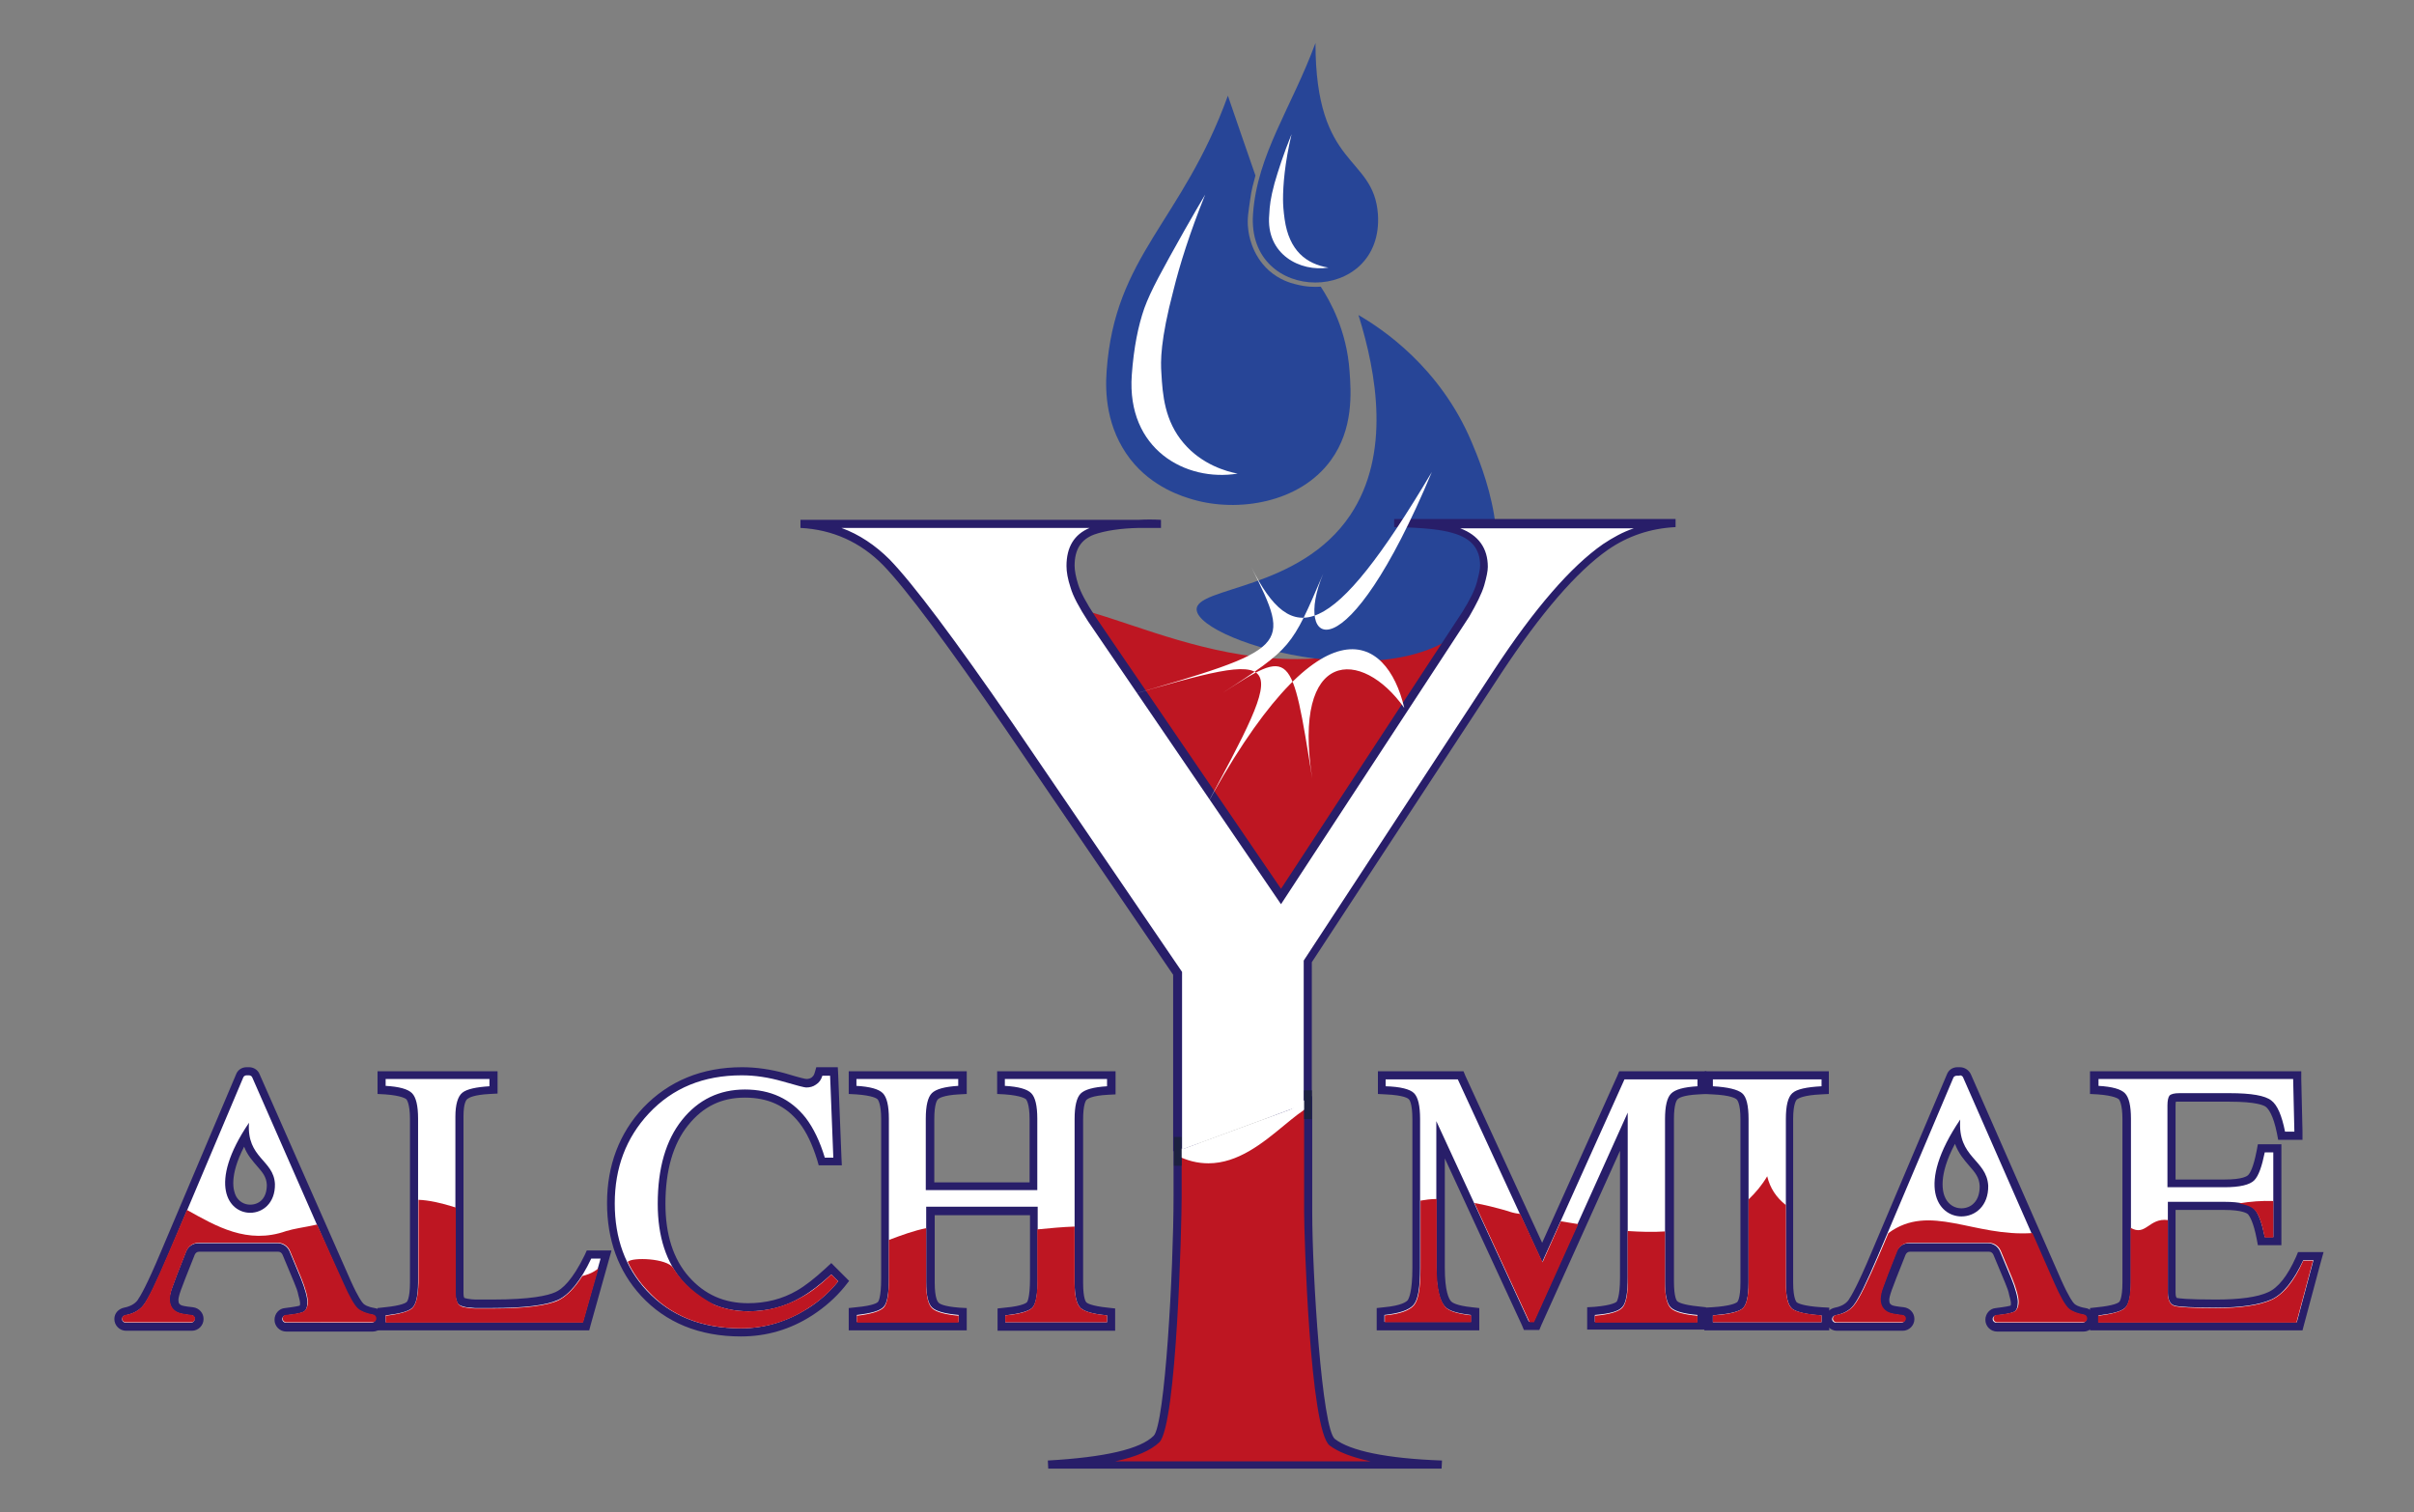 <?xml version="1.0" encoding="utf-8"?>
<!-- Generator: Adobe Illustrator 26.4.0, SVG Export Plug-In . SVG Version: 6.00 Build 0)  -->
<svg version="1.1" id="Livello_1" xmlns="http://www.w3.org/2000/svg" xmlns:xlink="http://www.w3.org/1999/xlink" x="0px" y="0px"
	 viewBox="0 0 595.3 373" style="enable-background:new 0 0 595.3 373;" xml:space="preserve">
<rect x="0" y="0" width="595.3" height="373" fill="#808080" stroke="none"/>
<style type="text/css">
	.st0{fill:#FFFFFF;}
	.st1{fill:#281E69;}
	.st2{fill:#BE1622;}
	.st3{fill:#D0131C;}
	.st4{fill-rule:evenodd;clip-rule:evenodd;fill:#274597;}
	.st5{fill-rule:evenodd;clip-rule:evenodd;fill:#FFFFFF;}
	.st6{fill:#1D2141;}
</style>
<g>
	<g>
		<g>
			<path class="st0" d="M70.5,327.1c-1,0-1.9-0.8-1.9-1.9c0-1,0.7-1.8,1.7-1.9c2.6-0.3,3.6-0.5,4-0.7c0.5-0.2,0.6-1,0.6-1.6
				c0-0.2-0.1-0.7-0.4-2.1c-0.3-1.1-0.7-2.2-1.2-3.4l-2.8-6.7c-0.3-0.8-1.2-1.4-2.1-1.4H49c-0.9,0-1.7,0.6-2.1,1.4
				c-1.9,4.8-3,7.6-3.4,8.8c-0.4,1.2-0.6,2.1-0.6,2.8c0,1.1,0.4,1.8,1.3,2.3c0.4,0.2,1.2,0.4,3.2,0.6c1,0.1,1.7,0.9,1.7,1.9
				c0,1-0.8,1.9-1.9,1.9H31c-1,0-1.9-0.8-1.9-1.9c0-0.9,0.7-1.7,1.6-1.9c1.7-0.3,3-1,3.9-2.1c1.1-1.4,3.1-5.4,5.9-12L59,265.3
				c0.3-0.7,1-1.1,1.7-1.1h0.6c0.7,0,1.4,0.4,1.7,1.1l22.3,50.8c1.8,4,2.8,5.5,3.4,6c0.6,0.6,1.8,1,3.3,1.3c0.9,0.2,1.6,0.9,1.6,1.8
				c0,1.1-0.8,1.9-1.9,1.9H70.5z M60.5,280.2c-5.3,9-4.1,13.6-3.2,15.3c0.9,1.7,2.5,2.7,4.4,2.7c1.3,0,2.6-0.5,3.6-1.5
				c1.1-1.1,1.6-2.7,1.5-4.5c-0.1-2.3-1.3-3.6-2.7-5.2C62.7,285.3,61,283.4,60.5,280.2z"/>
		</g>
		<g>
			<path class="st1" d="M61.4,265.2c0.3,0,0.7,0.2,0.8,0.5l22.3,50.8c1.5,3.4,2.7,5.5,3.6,6.3c0.8,0.7,2.1,1.2,3.8,1.5
				c0.4,0.1,0.7,0.4,0.7,0.9v0.1c0,0.5-0.4,0.9-0.9,0.9H70.5c-0.5,0-0.9-0.4-0.9-0.9v0c0-0.5,0.4-0.8,0.8-0.9
				c2.2-0.2,3.6-0.5,4.3-0.8c0.8-0.3,1.1-1.2,1.1-2.5c0-0.4-0.1-1.2-0.4-2.3c-0.3-1.1-0.7-2.3-1.2-3.5l-2.8-6.7c-0.5-1.2-1.7-2-3-2
				l-19.5,0c-1.3,0-2.5,0.8-3,2c-1.9,4.7-3,7.6-3.4,8.8c-0.5,1.3-0.7,2.3-0.7,3.1c0,1.5,0.6,2.6,1.9,3.2c0.7,0.3,1.8,0.5,3.5,0.7
				c0.5,0,0.8,0.4,0.8,0.9c0,0.5-0.4,0.9-0.9,0.9H31c-0.5,0-0.9-0.4-0.9-0.9v0c0-0.4,0.3-0.8,0.8-0.9c2-0.4,3.5-1.2,4.5-2.5
				c1.2-1.5,3.2-5.6,6-12.2L60,265.7c0.1-0.3,0.5-0.5,0.8-0.5H61.4 M61.7,299.1c3.1,0,6.2-2.4,6.1-7.1c-0.3-6-7-6.3-6.4-15.1
				C51.1,292.1,56.4,299.1,61.7,299.1 M61.4,263.2h-0.6c-1.2,0-2.2,0.7-2.6,1.8l-18.6,43.9c-3.4,8.1-5,10.8-5.7,11.8
				c-0.7,0.9-1.8,1.5-3.3,1.8c-1.4,0.3-2.4,1.4-2.4,2.8c0,1.6,1.3,2.9,2.9,2.9h16.2c1.6,0,2.9-1.3,2.9-2.9c0-1.5-1.1-2.7-2.6-2.9
				c-2-0.2-2.7-0.4-2.9-0.5c-0.4-0.2-0.7-0.4-0.7-1.3c0-0.3,0.1-1,0.6-2.4c0.4-1.1,1.5-4,3.4-8.7c0.2-0.5,0.6-0.8,1.1-0.8l19.5,0
				c0.5,0,0.9,0.3,1.1,0.8l2.8,6.7c0.5,1.2,0.9,2.2,1.1,3.3c0.4,1.4,0.4,1.8,0.4,1.8c0,0.4,0,0.6-0.1,0.7c-0.3,0.1-1.2,0.3-3.6,0.6
				c-1.5,0.1-2.6,1.4-2.6,2.9c0,1.6,1.3,2.9,2.9,2.9h21.3c1.6,0,2.9-1.3,2.9-2.9v-0.1c0-1.4-1-2.6-2.4-2.8c-1.8-0.3-2.5-0.8-2.8-1.1
				c-0.3-0.3-1.2-1.4-3.1-5.6L64,264.9C63.6,263.9,62.6,263.2,61.4,263.2L61.4,263.2z M61.7,297.1c-1.5,0-2.8-0.8-3.5-2.1
				c-0.7-1.4-1.7-5,2-12.2c0.8,2.1,2.1,3.5,3.2,4.8c1.3,1.5,2.3,2.6,2.4,4.6c0,1.6-0.4,2.9-1.3,3.8
				C63.8,296.7,62.8,297.1,61.7,297.1L61.7,297.1z"/>
		</g>
	</g>
	<g>
		<g>
			<path class="st0" d="M94.1,327.1v-3.6l0.9-0.1c3.9-0.4,5.4-1.1,5.9-1.5c0.3-0.3,1.1-1.4,1.1-5.6v-40.3c0-3.6-0.6-5.1-1.2-5.6
				c-0.5-0.6-2-1.3-5.9-1.5l-0.9-0.1v-3.6h27.5v3.6l-0.9,0.1c-3.9,0.2-5.5,0.9-6.1,1.4c-0.6,0.5-1.3,1.8-1.3,5.1v43.5
				c0,0.8,0.1,1.4,0.4,1.9c0.2,0.3,0.7,0.5,1.5,0.6c0.6,0.1,1.3,0.1,2.1,0.2c0.7,0,2.1,0,4.2,0c7.9,0,13.2-0.6,15.9-1.9
				c2.6-1.2,5.2-4.5,7.8-9.7l0.3-0.6h4.2l-5,17.7H94.1z"/>
		</g>
		<g>
			<path class="st1" d="M120.7,266.2v1.7c-3.3,0.2-5.6,0.7-6.7,1.6c-1.1,0.9-1.7,2.9-1.7,5.9v43.5c0,1,0.2,1.8,0.5,2.4
				c0.3,0.6,1.1,0.9,2.2,1.1c0.7,0.1,1.4,0.1,2.1,0.2c0.8,0,2.2,0,4.2,0c8.1,0,13.5-0.7,16.3-2c2.8-1.3,5.6-4.7,8.2-10.2h2.3
				l-4.4,15.7H95.1v-1.7c3.3-0.4,5.5-0.9,6.5-1.8c1-0.8,1.5-3,1.5-6.4v-40.3c0-3.2-0.5-5.3-1.5-6.3c-1-1-3.1-1.6-6.5-1.8v-1.7H120.7
				 M122.7,264.2h-2H95.1h-2v2v1.7v1.9l1.9,0.1c4.1,0.3,5.1,1.1,5.2,1.2c0.1,0.1,0.9,1.1,0.9,4.9v40.3c0,4.1-0.8,4.8-0.8,4.8
				c-0.2,0.2-1.3,0.9-5.4,1.3l-1.8,0.2v1.8v1.7v2h2h48.7h1.5l0.4-1.5l4.4-15.7l0.7-2.5h-2.6H146h-1.3l-0.5,1.1
				c-3,6.2-5.6,8.5-7.3,9.2c-1.8,0.8-5.9,1.8-15.5,1.8c-2.1,0-3.4,0-4.1,0c-0.7,0-1.3-0.1-2-0.2c-0.5-0.1-0.7-0.2-0.8-0.2
				c-0.1-0.2-0.2-0.5-0.2-1.3v-43.5c0-3.3,0.7-4.1,1-4.3c0.4-0.3,1.6-1,5.5-1.2l1.9-0.1v-1.9v-1.7V264.2L122.7,264.2z"/>
		</g>
	</g>
	<g>
		<g>
			<path class="st0" d="M182.7,328.6c-10,0-18-3.2-23.9-9.6c-5.4-5.9-8.2-13.4-8.2-22.2c0-9,2.9-16.7,8.6-22.9
				c6-6.5,14-9.7,23.6-9.7c3.3,0,6.8,0.5,10.3,1.5c4.4,1.2,5.3,1.4,5.5,1.4c0.7,0,1.3-0.2,1.9-0.6c0.6-0.3,0.9-0.9,1.2-1.6l0.2-0.7
				h3.6l0.9,22.3h-3.9l-0.2-0.7c-1.2-3.9-2.7-7.1-4.6-9.4c-3.5-4.4-8.2-6.6-14.2-6.6c-6.1,0-10.9,2.3-14.8,7.1
				c-3.9,4.8-5.8,11.5-5.8,20.1c0,7.8,2,14.1,6.1,18.7c4,4.6,9.2,6.9,15.3,6.9c4.5,0,8.7-1.1,12.5-3.2c2.2-1.2,4.6-3.1,7.3-5.6
				l0.7-0.7l3,3l-0.6,0.7c-2.1,2.6-4.7,4.9-7.7,6.9C194.5,326.9,188.8,328.6,182.7,328.6z"/>
		</g>
		<g>
			<path class="st1" d="M204.7,265.2l0.8,20.3h-2.1c-1.2-4-2.8-7.3-4.7-9.8c-3.7-4.7-8.7-7-15-7c-6.3,0-11.5,2.5-15.5,7.5
				c-4,5-6,11.9-6,20.7c0,8.1,2.1,14.5,6.3,19.3c4.2,4.8,9.6,7.2,16.1,7.2c4.7,0,9-1.1,12.9-3.4c2.3-1.3,4.8-3.2,7.5-5.7l1.7,1.7
				c-2,2.5-4.5,4.8-7.5,6.7c-5.1,3.2-10.6,4.9-16.5,4.9c-9.7,0-17.4-3.1-23.2-9.3c-5.3-5.7-7.9-12.9-7.9-21.5
				c0-8.8,2.8-16.2,8.4-22.2c5.9-6.3,13.5-9.4,22.9-9.4c3.3,0,6.6,0.5,10.1,1.5c3.4,1,5.4,1.5,5.8,1.5c0.9,0,1.7-0.2,2.4-0.7
				c0.8-0.5,1.3-1.2,1.6-2.2H204.7 M206.6,263.2h-1.9h-1.9h-1.5l-0.4,1.4c-0.2,0.7-0.5,0.9-0.7,1.1c-0.4,0.3-0.9,0.4-1.3,0.4
				c-0.3,0-1.3-0.2-5.3-1.4c-3.6-1-7.2-1.5-10.6-1.5c-9.9,0-18.1,3.4-24.4,10c-5.9,6.3-8.9,14.3-8.9,23.5c0,9.1,2.8,16.8,8.4,22.9
				c6.1,6.6,14.4,10,24.6,10c6.3,0,12.2-1.7,17.6-5.2c3.1-2,5.8-4.4,8-7.1l1.1-1.4l-1.3-1.3l-1.7-1.7l-1.4-1.4l-1.4,1.3
				c-2.6,2.4-5,4.3-7.1,5.5c-3.6,2.1-7.7,3.1-12,3.1c-5.9,0-10.7-2.1-14.6-6.5c-3.9-4.4-5.8-10.5-5.8-18c0-8.3,1.9-14.8,5.6-19.4
				c3.7-4.6,8.2-6.8,14-6.8c5.7,0,10.1,2,13.4,6.2c1.8,2.3,3.2,5.3,4.4,9.1l0.4,1.4h1.5h2.1h2.1l-0.1-2.1l-0.8-20.3L206.6,263.2
				L206.6,263.2z"/>
		</g>
	</g>
	<g>
		<g>
			<path class="st0" d="M246.9,327.1v-3.6l0.9-0.1c4.3-0.4,5.6-1.2,6-1.6c0.3-0.3,1-1.7,1-6.6v-16.6h-25.5v17.6
				c0,3.9,0.7,5.2,1.2,5.6c0.6,0.5,2,1.2,5.9,1.5l0.9,0.1v3.6h-27.1v-3.6l0.9-0.1c4.3-0.5,5.6-1.2,6-1.7c0.3-0.3,1-1.6,1-6.5v-39.2
				c0-3.9-0.7-5.2-1.2-5.6c-0.6-0.5-2-1.3-5.8-1.5l-0.9-0.1v-3.6h27.1v3.6l-0.9,0.1c-3.8,0.3-5.3,1-5.8,1.5
				c-0.4,0.4-1.2,1.7-1.2,5.6v16.6h25.5v-16.6c0-3.9-0.7-5.2-1.2-5.6c-0.4-0.4-1.8-1.2-5.9-1.5l-0.9-0.1v-3.6H274v3.6l-0.9,0.1
				c-3.8,0.3-5.3,1-5.8,1.5c-0.4,0.4-1.2,1.7-1.2,5.6v40.3c0,3.9,0.7,5.2,1.2,5.6c0.6,0.5,2,1.2,5.9,1.6l0.9,0.1v3.6H246.9z"/>
		</g>
		<g>
			<path class="st1" d="M273,266.2v1.7c-3.3,0.2-5.5,0.8-6.5,1.8c-1,1-1.5,3.1-1.5,6.3v40.3c0,3.3,0.5,5.4,1.5,6.3
				c1,0.9,3.1,1.5,6.5,1.8v1.7h-25.1v-1.7c3.6-0.4,5.8-1,6.7-1.9c0.9-0.9,1.3-3.4,1.3-7.3v-17.6h-27.5v18.6c0,3.3,0.5,5.4,1.5,6.3
				c1,0.9,3.1,1.5,6.5,1.8v1.7h-25.1v-1.7c3.5-0.4,5.7-1,6.6-2c0.9-0.9,1.3-3.3,1.3-7.2v-39.2c0-3.2-0.5-5.3-1.5-6.3
				c-1-1-3.1-1.6-6.5-1.8v-1.7h25.1v1.7c-3.3,0.2-5.5,0.8-6.5,1.8c-1,1-1.5,3.1-1.5,6.3v17.6h27.5v-17.6c0-3.2-0.5-5.3-1.5-6.3
				c-1-1-3.1-1.6-6.5-1.8v-1.7H273 M275,264.2h-2h-25.1h-2v2v1.7v1.9l1.9,0.1c4.1,0.3,5.1,1.1,5.2,1.2c0.1,0.1,0.9,1.1,0.9,4.9v15.6
				h-23.5v-15.6c0-3.8,0.7-4.7,0.9-4.9c0.2-0.2,1.3-1,5.2-1.2l1.9-0.1v-1.9v-1.7v-2h-2h-25.1h-2v2v1.7v1.9l1.9,0.1
				c4,0.3,5,1,5.2,1.2c0.1,0.1,0.9,1.1,0.9,4.9v39.2c0,4.9-0.7,5.8-0.8,5.9c-0.1,0.1-0.9,0.9-5.4,1.3l-1.8,0.2v1.8v1.7v2h2h25.1h2
				v-2v-1.7v-1.8l-1.8-0.1c-4-0.3-5-1-5.2-1.3c-0.1-0.1-0.9-0.9-0.9-4.9v-16.6h23.5v15.6c0,4.9-0.7,5.9-0.8,5.9c0,0-0.8,0.9-5.4,1.3
				l-1.8,0.2v1.8v1.7v2h2H273h2v-2v-1.7v-1.8l-1.8-0.2c-4-0.4-5.1-1.1-5.3-1.3c-0.1-0.1-0.8-0.9-0.8-4.8v-40.3
				c0-3.8,0.7-4.8,0.9-4.9c0.2-0.2,1.3-1,5.2-1.2l1.9-0.1v-1.9v-1.7V264.2L275,264.2z"/>
		</g>
	</g>
	<g>
		<g>
			<path class="st0" d="M392.3,327.1v-3.6l0.9-0.1c4.4-0.4,5.8-1.2,6.2-1.6c0.4-0.5,1.1-1.9,1.1-6.6v-36l-21.5,47.9h-2.5l-21.1-45.9
				v31.5c0,5.8,1,8.1,1.9,9c0.5,0.5,1.9,1.3,5.7,1.7l0.9,0.1v3.6h-23.3v-3.6l0.9-0.1c4.3-0.4,5.9-1.4,6.5-2.2
				c0.6-0.8,1.4-2.9,1.4-8.5V276c0-3.7-0.7-5.1-1.2-5.7c-0.5-0.5-1.9-1.3-6.4-1.5l-1,0v-3.6h19.5l20.1,43.7l19.6-43.7h19.6v3.6
				l-0.9,0.1c-3.9,0.3-5.3,1-5.9,1.5c-0.5,0.5-1.2,2-1.2,5.6v40.2c0,3.9,0.7,5.2,1.1,5.6c0.4,0.4,1.8,1.2,5.9,1.6l0.9,0.1v3.6H392.3
				z"/>
		</g>
		<g>
			<path class="st1" d="M418.6,266.2v1.7c-3.4,0.2-5.5,0.8-6.5,1.8c-1,1-1.5,3.1-1.5,6.3v40.2c0,3.3,0.5,5.4,1.5,6.3
				c1,0.9,3.1,1.5,6.5,1.8v1.7h-25.3v-1.7c3.7-0.3,5.9-0.9,6.8-2c0.9-1,1.3-3.4,1.3-7.3v-40.6l-23.2,51.5h-1.2l-22.8-49.4v36.1
				c0,4.9,0.7,8.2,2.2,9.7c0.9,1,3,1.6,6.3,2v1.7h-21.3v-1.7c3.7-0.4,6.1-1.2,7.2-2.5c1.1-1.3,1.6-4.3,1.6-9.1V276
				c0-3.3-0.5-5.4-1.5-6.4c-1-1-3.4-1.6-7-1.7v-1.7h17.8l20.8,45.1l20.3-45.1H418.6 M420.6,264.2h-2h-18h-1.3l-0.5,1.2l-18.5,41.1
				l-18.9-41.1l-0.5-1.2h-1.3h-17.8h-2v2v1.7v1.9l1.9,0.1c4.5,0.2,5.6,1,5.7,1.2c0.2,0.1,0.9,1.1,0.9,4.9v36.7c0,6-0.9,7.5-1.1,7.9
				c-0.3,0.4-1.5,1.4-5.9,1.8l-1.8,0.2v1.8v1.7v2h2h21.3h2v-2v-1.7v-1.8l-1.8-0.2c-3.9-0.4-4.9-1.2-5.1-1.4
				c-0.6-0.6-1.6-2.5-1.6-8.3v-27l19,41.1l0.5,1.2h1.3h1.2h1.3l0.5-1.2l19.4-43v31.3c0,4.8-0.8,5.8-0.8,5.9
				c-0.1,0.1-0.9,0.9-5.5,1.3l-1.8,0.1v1.8v1.7v2h2h25.3h2v-2v-1.7v-1.8l-1.8-0.2c-4.1-0.4-5.1-1.1-5.3-1.3
				c-0.1-0.1-0.8-0.9-0.8-4.9V276c0-3.8,0.7-4.7,0.9-4.9c0.2-0.2,1.1-1,5.2-1.2l1.9-0.1v-1.9v-1.7V264.2L420.6,264.2z"/>
		</g>
	</g>
	<g>
		<g>
			<path class="st0" d="M421.4,327.1v-3.6l0.9-0.1c4.3-0.3,6-1,6.6-1.4c0.5-0.4,1.2-1.6,1.2-5.7v-40.3c0-4-0.8-5.3-1.3-5.7
				c-0.6-0.5-2.3-1.2-6.5-1.5l-1,0v-3.6h28.8v3.6l-1,0c-4.3,0.2-5.9,0.9-6.5,1.5c-0.6,0.5-1.3,1.9-1.3,5.7v40.3
				c0,4.1,0.8,5.3,1.2,5.7c0.6,0.5,2.3,1.1,6.6,1.4l0.9,0.1v3.6H421.4z"/>
		</g>
		<g>
			<path class="st1" d="M449.2,266.2v1.7c-3.7,0.2-6.1,0.7-7.2,1.7c-1.1,1-1.6,3.1-1.6,6.4v40.3c0,3.5,0.5,5.6,1.6,6.5
				c1.1,0.8,3.5,1.4,7.2,1.6v1.7h-26.8v-1.7c3.7-0.3,6.1-0.8,7.2-1.6s1.6-3,1.6-6.5v-40.3c0-3.3-0.5-5.5-1.6-6.4s-3.5-1.5-7.2-1.7
				v-1.7H449.2 M451.2,264.2h-2h-26.8h-2v2v1.7v1.9l1.9,0.1c4.5,0.2,5.7,1,5.9,1.2c0.2,0.1,1,1,1,4.9v40.3c0,4.2-0.8,4.9-0.9,4.9
				c-0.3,0.2-1.5,0.9-6.1,1.2l-1.9,0.1v1.9v1.7v2h2h26.8h2v-2v-1.7v-1.9l-1.9-0.1c-4.6-0.3-5.8-1-6.1-1.2c0,0-0.9-0.7-0.9-4.9v-40.3
				c0-3.9,0.8-4.8,1-4.9c0.3-0.2,1.5-1,5.9-1.2l1.9-0.1v-1.9v-1.7V264.2L451.2,264.2z"/>
		</g>
	</g>
	<g>
		<g>
			<path class="st0" d="M516.5,327.1v-3.6l0.9-0.1c3.9-0.4,5.4-1.1,5.9-1.5c0.3-0.3,1.1-1.4,1.1-5.6v-40.3c0-3.6-0.6-5.1-1.2-5.6
				c-0.5-0.6-2-1.3-5.9-1.5l-0.9-0.1v-3.6h50.1l0.4,14.9h-4.1l-0.2-0.8c-0.9-4.6-2.2-6.4-3.1-7.1c-0.9-0.7-3.4-1.6-9.6-1.6h-12.3
				c-1.4,0-1.7,0.2-1.7,0.3c0,0-0.3,0.4-0.3,1.8v19.2h13c4.7,0,6.2-0.9,6.6-1.4c0.6-0.7,1.6-2.4,2.3-6.4l0.2-0.8h4v22.9h-3.9
				l-0.2-0.8c-0.8-4.1-1.7-5.8-2.4-6.5c-0.5-0.5-2-1.4-6.6-1.4h-13v21.4c0,1.9,0.7,2.2,1,2.2c0.7,0.2,3,0.4,9.9,0.4
				c6,0,10.4-0.6,13.2-1.9c2.7-1.2,5.2-4.3,7.4-9.2l0.3-0.6h4.5l-4.6,17.3H516.5z"/>
		</g>
		<g>
			<path class="st1" d="M565.5,266.2l0.3,12.9h-2.3c-0.8-4-1.9-6.6-3.4-7.7c-1.5-1.2-4.9-1.8-10.3-1.8h-12.3c-1.3,0-2.1,0.2-2.5,0.6
				c-0.3,0.4-0.5,1.2-0.5,2.4v20.2h14c3.9,0,6.3-0.6,7.4-1.7c1.1-1.1,1.9-3.5,2.6-6.9h2.1v20.9h-2.1c-0.7-3.5-1.5-5.8-2.6-7
				c-1.1-1.1-3.5-1.7-7.3-1.7h-14v22.4c0,1.8,0.6,2.9,1.7,3.2c1.1,0.3,4.5,0.5,10.2,0.5c6.1,0,10.7-0.7,13.6-2
				c2.9-1.3,5.5-4.6,7.9-9.7h2.5l-4.1,15.3h-48.9v-1.7c3.3-0.4,5.5-0.9,6.5-1.8c1-0.8,1.5-3,1.5-6.4v-40.3c0-3.2-0.5-5.3-1.5-6.3
				c-1-1-3.1-1.6-6.5-1.8v-1.7H565.5 M567.5,264.2h-2h-48.1h-2v2v1.7v1.9l1.9,0.1c4.1,0.3,5.1,1.1,5.2,1.2c0.1,0.1,0.9,1.1,0.9,4.9
				v40.3c0,4.1-0.8,4.8-0.8,4.8c-0.2,0.2-1.3,0.9-5.4,1.3l-1.8,0.2v1.8v1.7v2h2h48.9h1.5l0.4-1.5l4.1-15.3l0.7-2.5h-2.6H568h-1.3
				l-0.5,1.2c-2.1,4.7-4.4,7.6-6.9,8.7c-2.6,1.2-6.9,1.8-12.8,1.8c-7.4,0-9.2-0.3-9.7-0.4c-0.1-0.1-0.3-0.4-0.3-1.3v-20.4h12
				c4.6,0,5.7,0.9,5.9,1.1c0.4,0.5,1.3,1.9,2.1,6l0.3,1.6h1.7h2.1h2v-2v-20.9v-2h-2h-2.1h-1.7l-0.3,1.6c-0.8,4.1-1.6,5.5-2.1,6
				c-0.2,0.2-1.2,1.1-5.9,1.1h-12v-18.2c0-0.5,0-0.8,0.1-1c0.2,0,0.5,0,0.9,0h12.3c6.6,0,8.5,0.9,9,1.3c0.6,0.5,1.8,2,2.7,6.5
				l0.3,1.6h1.7h2.3h2l0-2l-0.3-12.9L567.5,264.2L567.5,264.2z"/>
		</g>
	</g>
	<g>
		<g>
			<path class="st0" d="M492.5,327.1c-1,0-1.9-0.8-1.9-1.9c0-1,0.7-1.8,1.7-1.9c2.7-0.3,3.7-0.6,4-0.7c0.5-0.2,0.6-1,0.6-1.6
				c0-0.2-0.1-0.7-0.4-2.1c-0.3-1.1-0.7-2.2-1.2-3.4l-2.8-6.7c-0.3-0.8-1.2-1.4-2.1-1.4h-19.5c-0.9,0-1.7,0.6-2.1,1.4
				c-1.9,4.8-3,7.6-3.4,8.8c-0.4,1.2-0.6,2.1-0.6,2.8c0,1.1,0.4,1.8,1.3,2.3c0.4,0.2,1.2,0.4,3.2,0.6c1,0.1,1.7,0.9,1.7,1.9
				c0,1-0.8,1.9-1.9,1.9h-16.2c-1,0-1.9-0.8-1.9-1.9c0-0.9,0.7-1.7,1.6-1.9c1.7-0.3,3-1,3.9-2.1c1.1-1.4,3.1-5.4,5.9-12l18.6-43.9
				c0.3-0.7,1-1.1,1.7-1.1h0.6c0.7,0,1.4,0.4,1.7,1.1l22.3,50.8c1.8,4,2.8,5.5,3.4,6c0.6,0.6,1.8,1,3.3,1.3c0.9,0.2,1.6,0.9,1.6,1.8
				c0,1.1-0.8,1.9-1.9,1.9H492.5z M482.5,279.4c-5.9,9.8-4.5,14.9-3.5,16.7c1,1.8,2.7,2.9,4.8,2.9c1.5,0,2.9-0.6,3.9-1.6
				c1.2-1.2,1.7-2.9,1.7-4.9c-0.1-2.5-1.4-3.9-2.9-5.6C484.8,285,483,282.9,482.5,279.4z"/>
		</g>
		<g>
			<path class="st1" d="M483.3,265.2c0.3,0,0.7,0.2,0.8,0.5l22.3,50.8c1.5,3.4,2.7,5.5,3.6,6.3c0.8,0.7,2.1,1.2,3.8,1.5
				c0.4,0.1,0.7,0.4,0.7,0.9v0.1c0,0.5-0.4,0.9-0.9,0.9h-21.3c-0.5,0-0.9-0.4-0.9-0.9v0c0-0.5,0.4-0.8,0.8-0.9
				c2.2-0.2,3.6-0.5,4.3-0.8c0.8-0.3,1.1-1.2,1.1-2.5c0-0.4-0.1-1.2-0.4-2.3c-0.3-1.1-0.7-2.3-1.2-3.5l-2.8-6.7c-0.5-1.2-1.7-2-3-2
				l-19.5,0c-1.3,0-2.5,0.8-3,2c-1.9,4.7-3,7.6-3.4,8.8c-0.5,1.3-0.7,2.3-0.7,3.1c0,1.5,0.6,2.6,1.9,3.2c0.7,0.3,1.8,0.5,3.5,0.7
				c0.5,0,0.8,0.4,0.8,0.9c0,0.5-0.4,0.9-0.9,0.9h-16.2c-0.5,0-0.9-0.4-0.9-0.9v0c0-0.4,0.3-0.8,0.8-0.9c2-0.4,3.5-1.2,4.5-2.5
				c1.2-1.5,3.2-5.6,6-12.2l18.6-43.9c0.1-0.3,0.5-0.5,0.8-0.5H483.3 M483.7,300c3.4,0,6.7-2.6,6.6-7.6c-0.4-6.5-7.6-6.8-6.9-16.3
				C472.3,292.5,478,300,483.7,300 M483.3,263.2h-0.6c-1.2,0-2.2,0.7-2.6,1.8l-18.6,43.9c-3.4,8.1-5,10.8-5.7,11.8
				c-0.7,0.9-1.8,1.5-3.3,1.8c-1.4,0.3-2.4,1.4-2.4,2.8c0,1.6,1.3,2.9,2.9,2.9h16.2c1.6,0,2.9-1.3,2.9-2.9c0-1.5-1.1-2.7-2.6-2.9
				c-2-0.2-2.7-0.4-2.9-0.5c-0.4-0.2-0.7-0.4-0.7-1.3c0-0.3,0.1-1,0.6-2.4c0.4-1.1,1.5-4,3.4-8.7c0.2-0.5,0.6-0.8,1.1-0.8l19.5,0
				c0.5,0,0.9,0.3,1.1,0.8l2.8,6.7c0.5,1.2,0.9,2.2,1.1,3.3c0.4,1.4,0.4,1.8,0.4,1.8c0,0.4,0,0.6-0.1,0.7c-0.3,0.1-1.2,0.3-3.6,0.6
				c-1.5,0.1-2.6,1.4-2.6,2.9c0,1.6,1.3,2.9,2.9,2.9h21.3c1.6,0,2.9-1.3,2.9-2.9v-0.1c0-1.4-1-2.6-2.4-2.8c-1.8-0.3-2.5-0.8-2.8-1.1
				c-0.3-0.3-1.2-1.4-3.1-5.6L486,264.9C485.5,263.9,484.5,263.2,483.3,263.2L483.3,263.2z M483.7,298c-1.7,0-3.1-0.9-3.9-2.4
				c-0.8-1.5-1.9-5.6,2.3-13.5c0.9,2.4,2.3,4,3.5,5.4c1.5,1.7,2.5,2.9,2.6,5c0,1.7-0.4,3.2-1.4,4.2C486.1,297.5,484.9,298,483.7,298
				L483.7,298z"/>
		</g>
	</g>
	<g>
		<g>
			<path class="st2" d="M101.6,322.7c-1,0.8-3.1,1.4-6.5,1.8v1.7h48.7c1.3-4.5,2.5-9,3.8-13.4c-0.6,0.5-1.4,1-2.4,1.4
				c-0.6,0.2-1.1,0.4-1.6,0.5c-1.9,3-3.9,5-5.9,6c-2.8,1.3-8.3,2-16.3,2c-2.1,0-3.5,0-4.2,0c-0.8,0-1.5-0.1-2.1-0.2
				c-1.1-0.1-1.9-0.5-2.2-1.1c-0.3-0.6-0.5-1.4-0.5-2.4v-21.2c-3.8-1.2-6.7-1.8-9.2-1.9v20.5C103.1,319.7,102.6,321.8,101.6,322.7z"
				/>
		</g>
		<g>
			<path class="st2" d="M182.7,327.6c5.9,0,11.4-1.6,16.5-4.9c3-1.9,5.5-4.1,7.5-6.7l-1.7-1.7c-2.7,2.6-5.2,4.5-7.5,5.7
				c-3.9,2.2-8.3,3.4-12.9,3.4c-3.1,0-5.9-0.6-8.4-1.6c-4.4-2.4-7.7-5.1-10.2-9.1c-1.5-2.4-10.1-2.7-11.2-1.5c1.2,2.5,2.8,4.9,4.8,7
				C165.3,324.5,173,327.6,182.7,327.6z"/>
		</g>
		<g>
			<path class="st2" d="M217.9,322.5c-0.9,0.9-3.1,1.6-6.6,2v1.7h25.1v-1.7c-3.3-0.3-5.5-0.9-6.5-1.8c-1-0.9-1.5-3-1.5-6.3v-13.5
				c-3,0.6-6,1.7-9.2,2.9v9.5C219.2,319.1,218.8,321.6,217.9,322.5z"/>
		</g>
		<g>
			<path class="st2" d="M254.6,322.5c-0.9,0.9-3.1,1.6-6.7,1.9v1.7H273v-1.7c-3.3-0.3-5.5-0.9-6.5-1.8c-1-0.9-1.5-3-1.5-6.3v-13.8
				c-3,0.1-6.1,0.4-9.2,0.7v12C255.9,319.1,255.4,321.6,254.6,322.5z"/>
		</g>
		<g>
			<path class="st2" d="M378.3,326.1l10.9-24.2c-1.4-0.2-2.9-0.5-4.3-0.7l-4.5,10.1l-5.5-11.9c-0.2,0-0.4-0.1-0.6-0.1
				c-0.8-0.1-1.6-0.3-2.4-0.6c-3.1-0.9-5.9-1.6-8.3-2l13.6,29.4H378.3z"/>
		</g>
		<g>
			<path class="st2" d="M400.1,322.5c-0.9,1-3.2,1.7-6.8,2v1.7h25.3v-1.7c-3.4-0.3-5.5-0.9-6.5-1.8c-1-0.9-1.5-3-1.5-6.3v-12.7
				c-3,0.2-6.1,0.1-9.2-0.1v11.8C401.5,319,401,321.5,400.1,322.5z"/>
		</g>
		<g>
			<path class="st2" d="M348.7,321.9c-1.1,1.3-3.5,2.2-7.2,2.5v1.7h21.3v-1.7c-3.3-0.4-5.4-1-6.3-2c-1.4-1.5-2.2-4.7-2.2-9.7v-17
				c-1.5,0-2.8,0.2-4,0.4v16.6C350.3,317.5,349.8,320.6,348.7,321.9z"/>
		</g>
		<g>
			<path class="st2" d="M429.6,322.8c-1.1,0.8-3.5,1.4-7.2,1.6v1.7h26.8v-1.7c-3.7-0.3-6.1-0.8-7.2-1.6s-1.6-3-1.6-6.5v-19.1
				c-2.4-1.9-3.9-4.2-4.6-7.1c-1.3,2.2-2.9,4.1-4.6,5.7v20.4C431.2,319.8,430.7,322,429.6,322.8z"/>
		</g>
		<g>
			<path class="st2" d="M523.9,322.7c-1,0.8-3.1,1.4-6.5,1.8v1.7h48.9l4.1-15.3H568c-2.3,5.2-5,8.4-7.9,9.7c-2.9,1.3-7.5,2-13.6,2
				c-5.7,0-9.1-0.2-10.2-0.5c-1.1-0.3-1.7-1.4-1.7-3.2v-18c-4.7-0.6-5.4,4.1-9.2,1.9v13.4C525.4,319.7,524.9,321.8,523.9,322.7z"/>
		</g>
		<g>
			<path class="st2" d="M558.5,305.2h2.1v-9c-2.8-0.1-5.6,0.1-8.5,0.6c1.8,0.3,3.1,0.8,3.8,1.5C557,299.3,557.8,301.7,558.5,305.2z"
				/>
		</g>
		<g>
			<path class="st2" d="M35.4,321.8c-1,1.3-2.5,2.2-4.5,2.5c-0.4,0.1-0.8,0.4-0.8,0.9v0c0,0.5,0.4,0.9,0.9,0.9h16.2
				c0.5,0,0.9-0.4,0.9-0.9c0-0.5-0.3-0.8-0.8-0.9c-1.7-0.2-2.9-0.4-3.5-0.7c-1.2-0.6-1.9-1.6-1.9-3.2c0-0.8,0.2-1.8,0.7-3.1
				c0.4-1.1,1.5-4.1,3.4-8.8c0.5-1.2,1.7-2,3-2l19.5,0c1.3,0,2.5,0.8,3,2l2.8,6.7c0.5,1.2,0.9,2.4,1.2,3.5c0.3,1.1,0.4,1.9,0.4,2.3
				c0,1.3-0.4,2.1-1.1,2.5c-0.7,0.3-2.1,0.6-4.3,0.8c-0.5,0-0.8,0.4-0.8,0.9v0c0,0.5,0.4,0.9,0.9,0.9h21.3c0.5,0,0.9-0.4,0.9-0.9
				v-0.1c0-0.4-0.3-0.8-0.7-0.9c-1.7-0.3-3-0.8-3.8-1.5c-0.9-0.8-2.1-2.9-3.6-6.3L78.2,302c-1.4,0.3-2.9,0.6-4.6,0.9
				c-1,0.2-2,0.4-3,0.7c-9.6,3.4-17.3-1.2-24.5-5.2l-4.8,11.2C38.5,316.2,36.5,320.3,35.4,321.8z"/>
		</g>
		<g>
			<path class="st2" d="M457.3,321.8c-1,1.3-2.5,2.2-4.5,2.5c-0.4,0.1-0.8,0.4-0.8,0.9v0c0,0.5,0.4,0.9,0.9,0.9h16.2
				c0.5,0,0.9-0.4,0.9-0.9c0-0.5-0.3-0.8-0.8-0.9c-1.7-0.2-2.9-0.4-3.5-0.7c-1.2-0.6-1.9-1.6-1.9-3.2c0-0.8,0.2-1.8,0.7-3.1
				c0.4-1.1,1.5-4.1,3.4-8.8c0.5-1.2,1.7-2,3-2l19.5,0c1.3,0,2.5,0.8,3,2l2.8,6.7c0.5,1.2,0.9,2.4,1.2,3.5c0.3,1.1,0.4,1.9,0.4,2.3
				c0,1.3-0.4,2.1-1.1,2.5c-0.7,0.3-2.1,0.6-4.3,0.8c-0.5,0-0.8,0.4-0.8,0.9v0c0,0.5,0.4,0.9,0.9,0.9h21.3c0.5,0,0.9-0.4,0.9-0.9
				v-0.1c0-0.4-0.3-0.8-0.7-0.9c-1.7-0.3-3-0.8-3.8-1.5c-0.9-0.8-2.1-2.9-3.6-6.3l-5.4-12.3c-14.5,1-25.3-7.5-35.5,0l-2.3,5.4
				C460.5,316.2,458.5,320.3,457.3,321.8z"/>
		</g>
	</g>
	<g>
		<path class="st3" d="M22.2,168.1"/>
	</g>
	<g>
		<g>
			<g>
				<path class="st2" d="M252.9,151.5c9.8-10.7,45.9,19.8,85.2,8.5c22.8-6.5,34.9-23.8,38.5-20.9c1,0.8,1.9,3.4-18.3,37
					c-9.3,15.6-7.1,12-12.8,20.6c0,0-8.7,13-37.2,47.6l0,0l0,0c-27.6-24.7-41.8-49.2-49.4-65.4C248.9,157.4,251.8,152.7,252.9,151.5
					z"/>
			</g>
		</g>
		<g>
			<g>
				<g>
					<path class="st4" d="M295.1,150.4c-0.4-5.7,25.4-4.7,37.9-23.4c10-15,6.5-34.9,2-49.3c5.7,3.3,20.1,12.8,27.9,31.3
						c2.5,5.9,11.7,27.7,1.6,42.1C348.6,173.9,295.7,158.6,295.1,150.4z"/>
				</g>
			</g>
		</g>
		<g>
			<g>
				<g>
					<path class="st4" d="M272.9,91.5c2-28.6,18.6-36.7,29.9-67.9c2.3,6.6,4.5,13.2,6.8,19.7c-0.4,1.5-1,3.5-1.3,5.9
						c-0.4,2.9-0.8,4.8-0.5,7.2c0.1,1.2,0.8,6.4,5.1,10.3c2.6,2.3,5.3,3.1,6.6,3.4c2.6,0.7,4.8,0.7,6.2,0.6
						c2.3,3.5,6.4,10.8,7.1,20.8c0.4,5.3,1,14.3-4.6,22c-7.7,10.6-23,12.9-34,9.7c-2.4-0.7-10-2.9-15.5-10
						C272.8,105.5,272.5,96.8,272.9,91.5z"/>
				</g>
			</g>
			<g>
				<g>
					<path class="st5" d="M297.2,48c-1.2,2-3,5.1-5.1,8.8c-5.5,9.8-8.3,14.8-9.9,19.2c-1.5,4.3-2.6,9.6-3.1,16.5
						c-1.3,18.3,13.3,26.4,26.1,24.3c-2.7-0.5-8.8-2.2-13.3-7.5c-4.7-5.5-5.2-11.9-5.5-17.3c-0.2-2.8-0.3-8,3-20.5
						C290.9,65.4,293.4,57.4,297.2,48z"/>
				</g>
			</g>
		</g>
		<g>
			<g>
				<g>
					<path class="st4" d="M309,52.8c1-14.7,9.5-26.2,15.4-42.2c0,31.2,14.3,27.5,15.4,42.2C341.3,75.3,307.4,75.3,309,52.8z"/>
				</g>
			</g>
			<g>
				<g>
					<path class="st5" d="M318.5,33.1c-2,4.9-3.3,9-4.2,12.1c-1,3.7-1.2,5.6-1.3,7.7c-0.9,9.9,7.7,14.2,14.6,13.1
						c-5.5-0.9-9.7-4.2-10.8-11.9c-0.3-2.1-0.4-3.7-0.4-4.9C316.4,45.7,316.8,40.3,318.5,33.1z"/>
				</g>
			</g>
		</g>
		<g id="XMLID_00000139265067716873122670000003552404488790504593_">
			<g>
				<g>
					<path class="st2" d="M355.4,361.4h-97c14.4-0.8,23.3-3,26.8-6.4c3.5-3.5,5.2-45.9,5.2-59.7v-11.3c12.2-1.1,21.4-6.6,32.3-11.9
						v27c0,12.3,2,53.7,5.9,56.8C332.6,358.7,341.5,360.6,355.4,361.4z"/>
				</g>
			</g>
			<path class="st1" d="M329.2,354.9c-3.2-2.4-5.6-40.5-5.6-56v-28.6l-1.4,0.7c-1.6,0.8-3.1,1.5-4.6,2.3c-8.8,4.4-17.1,8.6-27.3,9.5
				l-0.9,0.1v12.2c0,18-2.1,56.2-4.9,59c-3.3,3.3-12.1,5.3-26.1,6.1l0.1,2h97l0.1-2C341.8,359.7,333,357.8,329.2,354.9z M275,360.4
				c5.2-1.1,8.8-2.7,10.9-4.7c4.3-4.3,5.5-53.9,5.5-60.4v-10.4c10.2-1.1,18.4-5.3,27.1-9.7c1-0.5,2.1-1.1,3.1-1.6v25.3
				c0,5.4,1.4,53.8,6.3,57.6c2.1,1.6,5.5,2.9,10.1,3.9H275z"/>
		</g>
		<g>
			<g>
				<path class="st0" d="M322.6,272v-34.8l46.9-71.7c9.8-14.9,18.6-25.1,26.5-30.6c5.1-3.5,10.8-5.4,17.2-5.7h-69.4
					c7,0.1,12,0.6,14.9,1.6c4.9,1.4,7.3,4.4,7.3,9c0,0.9-0.3,2.4-0.9,4.3c-0.6,2-1.8,4.4-3.6,7.4l-45.6,69.7l-46.8-68.6
					c-2.2-3.3-3.6-6-4.2-8c-0.6-2-0.9-3.7-0.9-5c0-4.4,1.9-7.3,5.6-8.7c3.7-1.3,9.3-1.9,16.8-1.7h-88.9c8.3,0.4,15.3,3.6,21.1,9.5
					c5.8,6,15.9,19.4,30.2,40.4l41.6,61v43.8"/>
			</g>
			<g>
				<path class="st1" d="M291.3,283.9h-2v-43.5l-41.4-60.7c-14.3-20.8-24.4-34.4-30.1-40.3c-5.6-5.7-12.5-8.8-20.4-9.2l0-2h83.4
					c1.7-0.1,3.6-0.1,5.5,0l0,2h-5.5c-4.6,0.1-8.3,0.7-10.9,1.6c-3.3,1.2-4.9,3.7-4.9,7.7c0,1.2,0.3,2.8,0.9,4.7
					c0.6,1.9,2,4.5,4.1,7.7l45.9,67.3l44.8-68.4c1.8-2.9,3-5.3,3.5-7.2c0.5-1.9,0.8-3.2,0.8-4.1c0-4.1-2.1-6.7-6.6-8
					c-2.8-0.9-7.7-1.4-14.6-1.5l0-2h69.4l0,2c-6.2,0.3-11.8,2.2-16.7,5.6c-7.7,5.4-16.5,15.6-26.2,30.3l-46.8,71.4V272h-2v-35.1
					l47.1-71.9c9.8-14.9,18.8-25.3,26.7-30.8c2.4-1.6,4.9-3,7.6-3.9h-42.8c4.5,1.7,6.8,4.9,6.8,9.5c0,1-0.3,2.5-0.9,4.6
					c-0.6,2-1.9,4.6-3.7,7.7L315.9,223l-47.6-69.8c-2.2-3.4-3.7-6.2-4.3-8.3c-0.7-2.1-1-3.9-1-5.3c0-4.7,1.9-7.8,5.7-9.4h-61.2
					c4.4,1.6,8.4,4.3,11.9,7.8c5.8,6,16,19.6,30.4,40.5l41.7,61.2V283.9z"/>
			</g>
		</g>
		<g>
			<g>
				<path class="st0" d="M290.3,283.9c13.9,7.3,24-7.3,32.3-11.9"/>
			</g>
			<g>
				<path class="st0" d="M298,286.9c-2.6,0-5.3-0.6-8.1-2.1l0.9-1.8c9.8,5.2,17.6-1.2,24.5-6.9c2.4-2,4.7-3.8,6.8-5l1,1.7
					c-2,1.1-4.2,2.9-6.5,4.8C311.4,281.9,305.3,286.9,298,286.9z"/>
			</g>
		</g>
		<g>
			<g>
				<path class="st5" d="M353.1,116.4c-25,42.1-34.5,43.4-44.5,23.5c9.9,19.9,9.8,20-31.5,32c41.2-11.9,41.2-11.8,19.4,28.6
					c28.9-53.8,45.5-44.3,49.8-25.9c-10.5-14.9-27.7-14.6-22.7,17.4c-5.1-32-5.1-32.1-22.1-21.1c17-11.1,17-11.1,24.8-29.4
					C318.7,159.7,331.8,167.3,353.1,116.4z"/>
			</g>
		</g>
		<g>
			<g>
				<rect x="289.5" y="280.4" class="st6" width="1.9" height="7.1"/>
			</g>
		</g>
		<g>
			<g>
				<rect x="321.6" y="268.9" class="st6" width="1.9" height="7.1"/>
			</g>
		</g>
	</g>
</g>
</svg>
